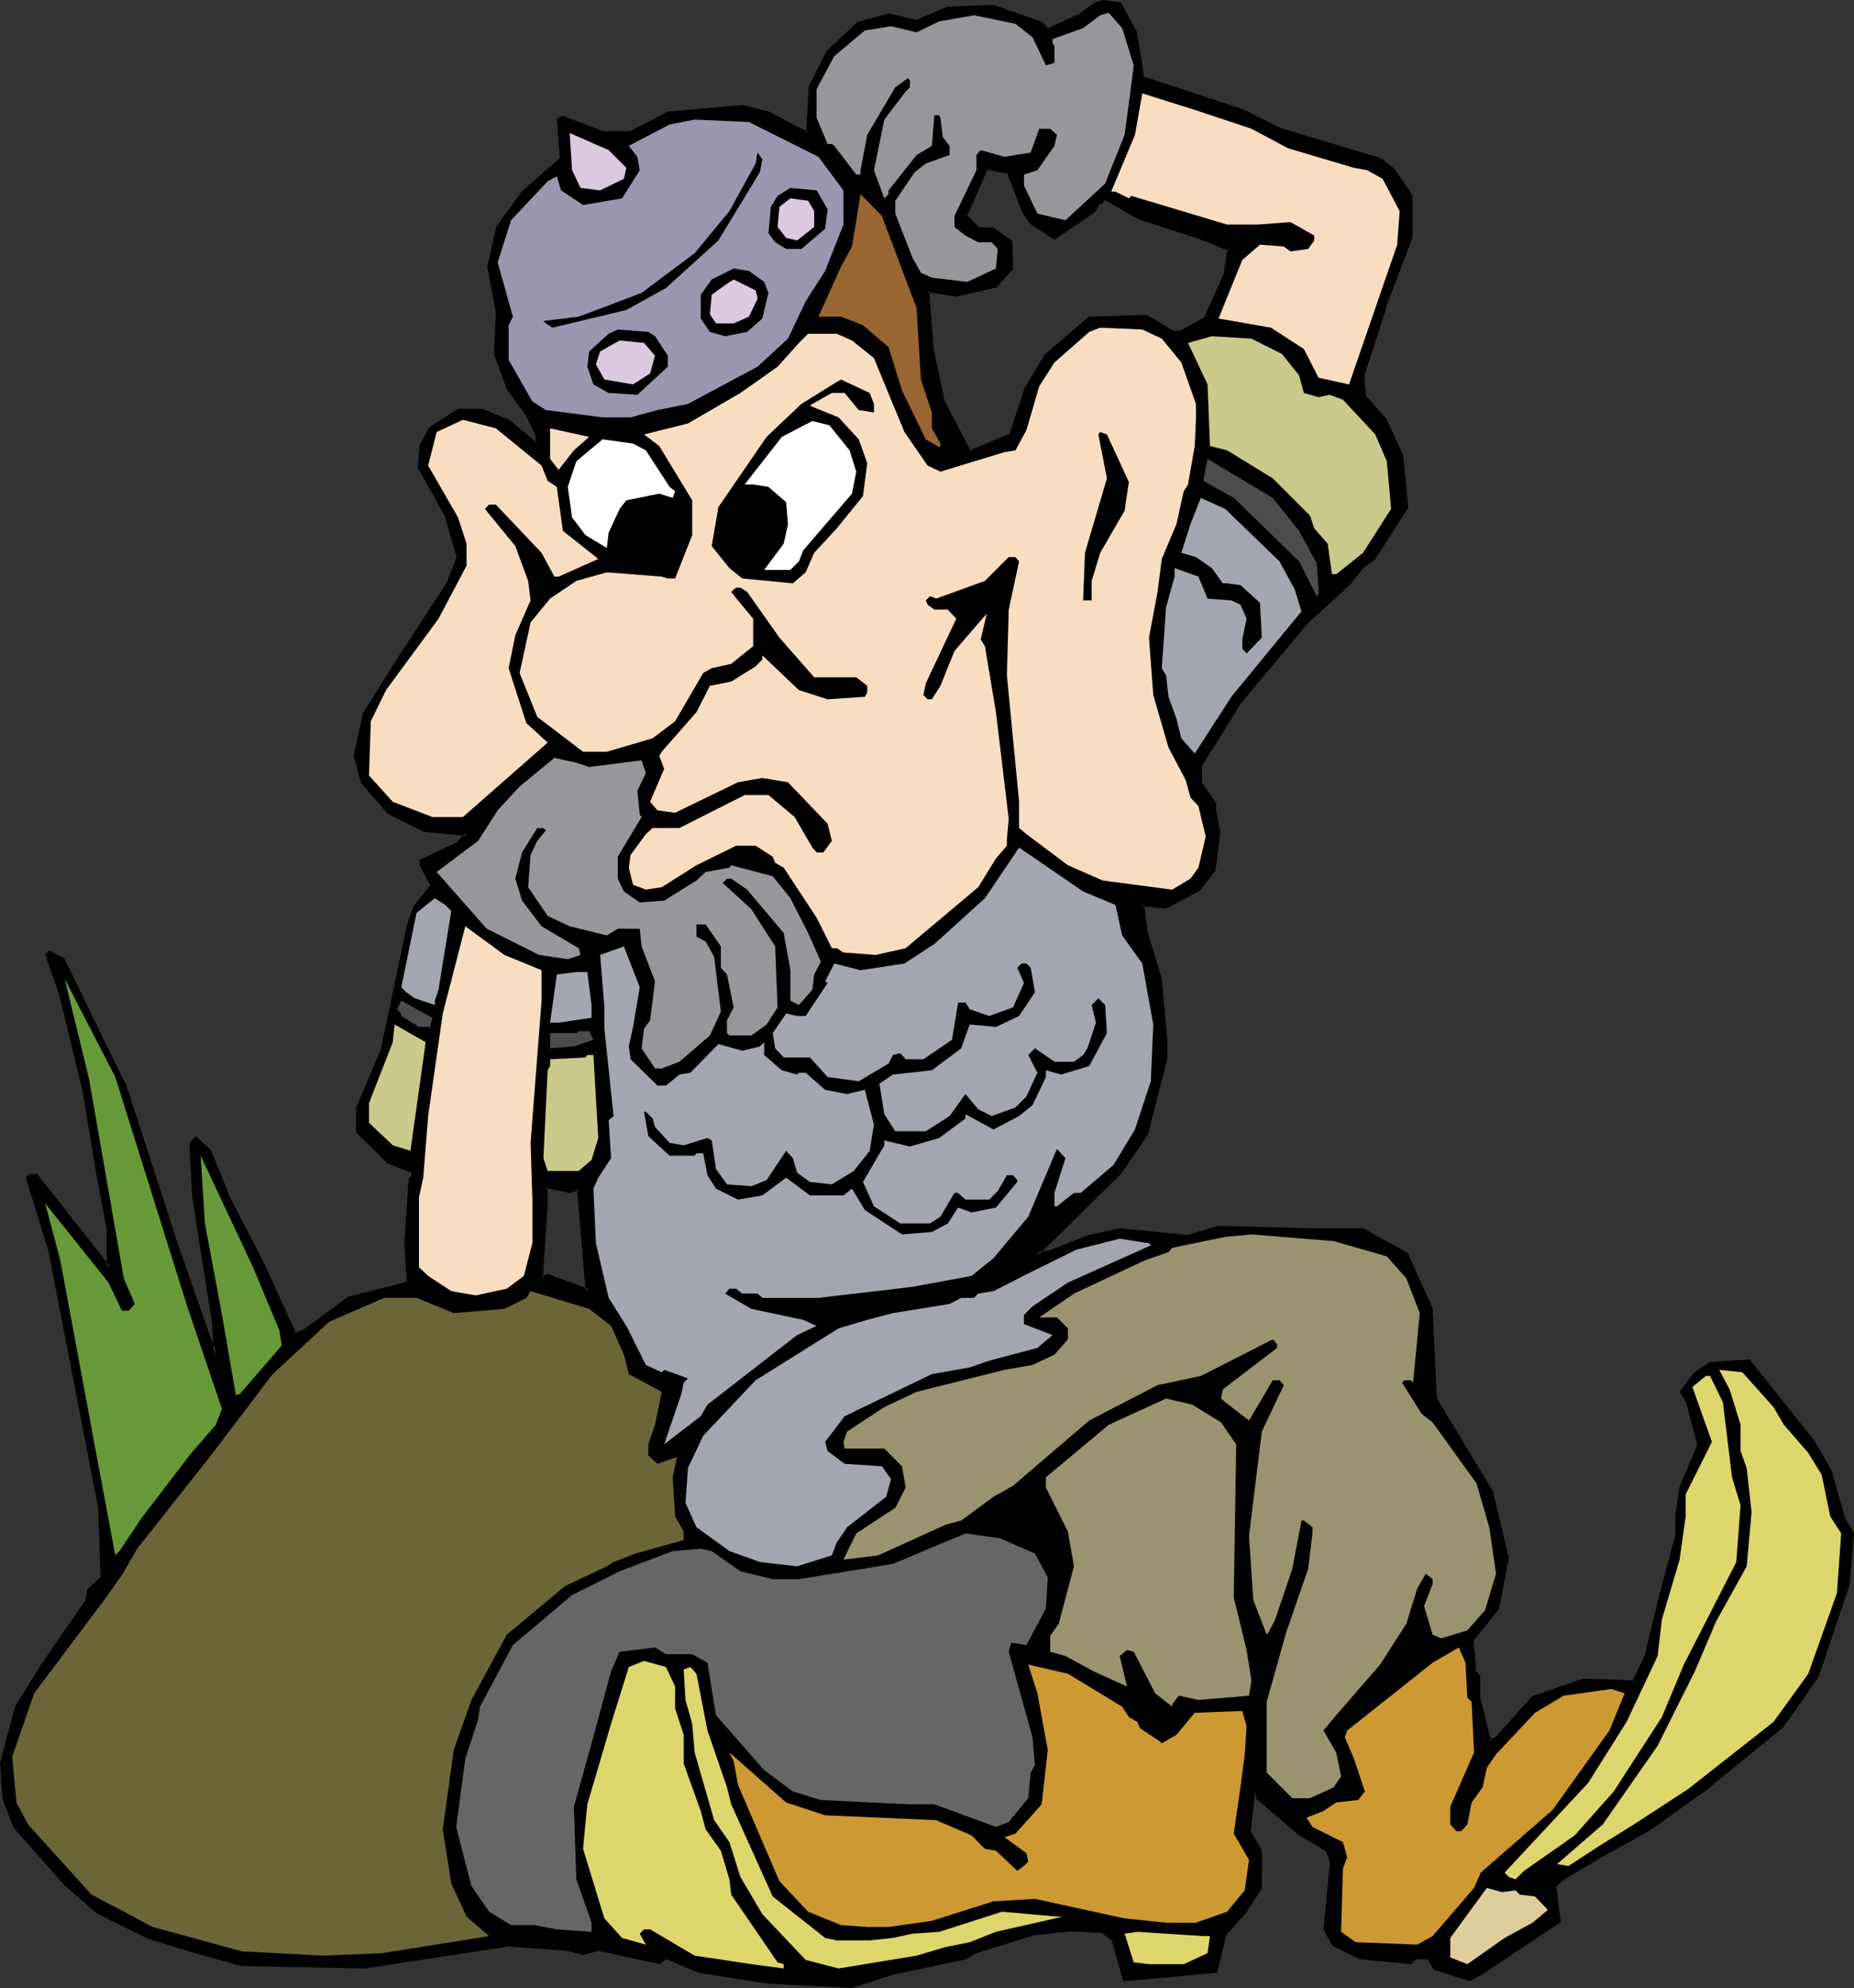 <?xml version="1.0" encoding="UTF-8" standalone="no"?>
<svg
   version="1.0"
   width="129.98mm"
   height="139.285mm"
   id="svg54"
   sodipodi:docname="Man with Big Ears.wmf"
   xmlns:inkscape="http://www.inkscape.org/namespaces/inkscape"
   xmlns:sodipodi="http://sodipodi.sourceforge.net/DTD/sodipodi-0.dtd"
   xmlns="http://www.w3.org/2000/svg"
   xmlns:svg="http://www.w3.org/2000/svg">
  <rect width="100%" height="100%" fill="#333333" stroke="none"/>
  <sodipodi:namedview
     id="namedview54"
     pagecolor="#ffffff"
     bordercolor="#000000"
     borderopacity="0.25"
     inkscape:showpageshadow="2"
     inkscape:pageopacity="0.0"
     inkscape:pagecheckerboard="0"
     inkscape:deskcolor="#d1d1d1"
     inkscape:document-units="mm" />
  <defs
     id="defs1">
    <pattern
       id="WMFhbasepattern"
       patternUnits="userSpaceOnUse"
       width="6"
       height="6"
       x="0"
       y="0" />
  </defs>
  <path
     style="fill:#000000;fill-opacity:1;fill-rule:evenodd;stroke:none"
     d="m 153.358,314.76 -2.424,0.646 -6.302,-1.293 v 5.332 l -1.131,16.158 v 2.908 l 1.616,-0.646 10.989,4.04 -0.485,-0.646 z M 300.737,8.564 l 1.293,7.594 0.646,4.524 26.502,8.725 10.504,5.171 26.018,7.594 3.555,2.908 4.525,6.786 v 11.149 l -6.787,17.936 v 0.646 l -5.818,17.774 0.485,5.817 5.333,5.979 4.525,9.695 1.131,13.411 -8.726,13.734 -2.747,1.777 -3.717,4.686 -11.312,10.341 -17.453,21.006 -10.504,16.643 v 5.171 l 3.555,5.171 v 1.777 l 1.131,5.817 -1.131,9.856 -4.202,5.332 -8.565,4.524 -4.525,-0.485 h -1.778 l 1.131,7.433 3.555,12.119 1.616,16.158 v 5.171 l -5.171,19.713 -7.11,10.341 -20.685,20.359 -1.131,1.131 3.394,-0.485 10.342,-4.04 8.08,-1.777 18.099,1.777 8.08,-2.585 24.886,0.808 h 13.413 l 11.474,6.302 6.464,14.542 1.131,23.752 15.029,24.884 4.04,17.289 -2.424,13.411 -6.949,8.564 0.646,6.302 v 1.777 l 1.131,1.293 v 5.655 l 2.909,11.634 2.262,-1.131 9.211,-10.503 13.574,-4.524 13.251,0.485 3.394,-6.948 3.555,-14.865 4.525,-16.966 v -5.171 l 1.131,-7.594 4.686,-11.472 -2.909,-11.149 -1.778,-2.747 3.555,-4.686 4.04,-2.908 10.342,-0.646 16.806,21.49 4.686,7.594 3.555,12.603 2.262,4.04 -1.131,13.411 -3.555,10.503 -4.525,13.896 -9.373,13.25 -19.069,15.512 -16.16,11.795 -14.544,8.079 -8.565,5.171 -1.939,1.777 1.293,9.21 -20.846,13.734 -2.909,1.777 -9.211,-2.908 -1.778,-2.908 h -3.394 l -1.293,1.293 -13.251,-1.293 -7.11,-3.393 -2.262,-4.04 1.778,-17.936 -1.131,-2.908 -7.595,-4.524 -10.989,-9.372 v -1.131 l -0.485,-0.646 h -0.646 l -1.131,10.503 2.909,5.171 v 9.856 l -4.04,6.302 -5.171,5.817 -2.424,9.856 -24.24,2.262 -2.909,-10.341 -2.909,-2.262 -8.726,-0.646 -9.858,1.131 -14.867,4.686 -2.909,1.616 -19.23,4.04 -10.827,3.555 -22.139,-1.131 -18.422,-2.908 -8.726,-3.555 -1.778,1.293 -16.16,-3.555 -4.04,1.131 -4.04,-1.131 -15.675,-1.131 -38.299,5.817 L 64.155,520.13 49.611,516.09 38.622,512.697 26.018,506.234 17.13,498.801 3.878,483.774 1.131,476.18 0.323,466.97 4.363,451.943 l 6.949,-11.149 7.757,-10.826 3.878,-5.979 0.646,-2.747 3.555,-3.555 -0.646,-18.42 -13.251,-68.349 -5.818,-19.067 0.646,-0.646 H 9.696 l 19.069,24.399 v -9.856 l -3.394,-18.582 -2.909,-17.936 -6.464,-26.015 -3.394,-10.341 0.646,-0.646 3.394,1.777 16.16,32.963 13.898,42.819 8.888,24.884 1.616,4.04 -0.646,-9.21 -4.04,-24.56 -1.131,-8.402 -0.646,-12.28 v -1.616 l 1.131,-1.293 3.717,3.393 5.171,12.927 8.726,16.804 8.565,19.067 2.909,-1.293 11.474,-8.564 12.12,-2.908 3.717,-1.131 -0.646,-10.503 1.131,-16.643 0.485,-0.646 v -1.777 l -6.302,-2.262 -8.08,-8.241 v -6.302 l 6.302,-15.027 7.11,-32.963 1.616,-5.171 4.686,-5.817 -2.909,-5.171 v -1.293 l 9.696,-4.524 2.262,-2.424 -11.474,-0.969 -9.211,-4.686 -6.949,-8.079 -1.778,-6.948 2.262,-10.988 8.726,-14.058 13.898,-21.329 2.262,-6.302 -2.909,-10.503 -7.434,-13.25 0.646,-5.655 2.424,-4.686 7.272,-4.847 h 6.464 l 6.949,2.908 6.302,5.332 0.646,0.646 h 0.646 v -2.424 l -2.424,-5.171 -5.171,-6.948 -3.394,-9.21 0.485,-10.988 -2.262,-12.119 2.262,-10.503 6.949,-9.372 9.858,-8.564 -0.646,-10.503 1.131,-0.485 10.504,4.04 h 7.434 l 9.858,-5.171 19.715,-1.777 6.949,1.777 9.858,5.171 h 0.646 l 0.485,-12.119 4.686,-9.21 8.242,-7.594 7.918,-2.262 7.434,1.616 8.242,-3.393 12.12,-0.646 12.766,4.686 1.616,1.777 8.726,-4.04 4.04,-2.908 1.778,-0.646 4.525,0.646 z m -29.411,47.343 -4.04,-10.341 -5.818,-1.131 -5.656,12.765 3.394,3.393 h 4.04 l 4.686,3.555 v 6.948 l -4.04,4.686 -10.504,2.262 -7.595,-1.131 v 1.131 l 1.131,14.381 2.909,13.896 7.11,13.411 10.989,-4.686 4.04,-12.119 5.171,-8.725 11.474,-9.856 15.19,-0.485 6.787,4.04 h 2.424 l 6.464,-3.555 5.171,-11.472 1.131,-6.948 -7.595,-2.908 -16.16,-5.171 -9.211,-5.332 -1.293,1.131 h -0.485 l -1.293,2.262 -10.342,7.11 -6.302,-4.201 z"
     id="path1" />
  <path
     style="fill:#000000;fill-opacity:1;fill-rule:evenodd;stroke:none"
     d="m 153.681,314.276 -2.909,0.646 h 0.323 l -6.949,-1.454 v 5.979 -0.162 l -1.131,16.158 v 3.716 l 2.262,-0.808 h -0.323 l 12.282,4.363 -1.131,-1.777 v 0.323 l -2.424,-26.984 -0.808,0.485 2.262,26.661 0.646,0.808 0.485,-0.808 -11.15,-4.04 -1.778,0.646 0.646,0.485 v -2.908 0 l 1.131,-16.158 v 0 -5.332 l -0.485,0.485 6.302,1.293 2.424,-0.646 -0.485,-0.485 z"
     id="path2" />
  <path
     style="fill:#000000;fill-opacity:1;fill-rule:evenodd;stroke:none"
     d="M 300.414,8.725 V 8.564 l 1.131,7.594 0.646,4.847 26.826,8.887 v -0.162 l 10.504,5.332 26.018,7.594 -0.162,-0.162 3.555,2.908 h -0.162 l 4.525,6.786 v -0.323 11.149 -0.162 l -6.787,18.097 v 0.646 -0.162 l -5.818,17.936 0.485,5.979 5.494,5.979 h -0.162 l 4.525,9.695 v -0.162 l 1.131,13.411 v -0.323 l -8.565,13.896 0.162,-0.162 -2.909,1.777 -3.717,4.847 v -0.162 l -11.312,10.341 v 0.162 l -17.453,20.844 v 0 l -10.666,16.966 v 5.332 l 3.555,5.332 v -0.323 1.939 l 1.131,5.817 v -0.162 l -1.131,9.856 0.162,-0.162 -4.202,5.171 0.162,-0.162 -8.726,4.686 0.323,-0.162 -4.525,-0.485 h -2.262 l 1.131,7.917 v 0.162 l 3.555,12.119 v -0.162 l 1.616,16.158 v 0 5.171 -0.162 l -5.171,19.874 v -0.162 l -6.949,10.341 v -0.162 l -20.685,20.359 -2.101,2.101 4.848,-0.646 10.342,-4.201 v 0 l 8.08,-1.616 h -0.162 l 18.099,1.616 8.242,-2.424 h -0.162 l 24.886,0.808 h 13.413 l -0.323,-0.162 11.635,6.302 -0.323,-0.162 6.626,14.542 -0.162,-0.162 1.131,23.752 15.029,25.045 v -0.162 l 4.04,17.451 v -0.162 l -2.424,13.411 0.162,-0.323 -7.11,8.725 0.646,6.625 v -0.162 1.939 l 1.293,1.454 -0.162,-0.323 v 5.655 l 3.07,12.28 2.909,-1.293 9.211,-10.664 -0.162,0.162 13.413,-4.524 v 0 l 13.413,0.485 3.717,-7.271 3.555,-15.027 4.525,-16.804 v -5.332 0 l 1.131,-7.594 v 0.162 l 4.686,-11.634 -3.07,-11.311 -1.616,-2.908 v 0.485 l 3.394,-4.524 v 0 l 4.04,-2.747 h -0.323 l 10.342,-0.646 -0.323,-0.162 16.806,21.329 4.686,7.756 -0.162,-0.162 3.555,12.603 2.424,4.04 -0.162,-0.162 -1.131,13.411 v 0 l -3.555,10.341 -4.525,13.896 v -0.162 l -9.211,13.25 h 0.162 l -19.069,15.512 v 0 l -16.322,11.634 h 0.162 l -14.544,8.079 h -0.162 l -8.565,5.171 -1.939,2.101 1.131,9.533 0.162,-0.485 -20.846,13.734 -2.909,1.777 0.485,-0.162 -9.211,-2.908 0.162,0.323 -1.778,-3.232 -3.878,0.162 -1.454,1.293 0.323,-0.162 -13.251,-1.293 0.162,0.162 -6.949,-3.393 0.162,0.162 -2.262,-4.04 v 0.162 l 1.778,-17.936 -1.293,-3.232 -7.595,-4.686 v 0.162 l -10.989,-9.372 0.162,0.323 v -1.293 l -0.808,-0.808 -1.131,-0.162 -1.293,10.988 3.07,5.332 -0.162,-0.162 v 9.856 l 0.162,-0.162 -4.04,6.302 v -0.162 l -5.333,5.979 -2.424,9.856 0.485,-0.323 -24.402,2.262 0.485,0.323 -2.747,-10.503 -3.07,-2.424 -9.05,-0.646 -10.019,1.131 -15.029,4.686 -2.909,1.777 0.162,-0.162 -19.069,4.201 v 0 l -10.989,3.393 h 0.162 l -22.139,-1.131 v 0 l -18.422,-2.908 0.162,0.162 -9.05,-3.716 -1.778,1.454 0.323,-0.162 -16.322,-3.555 -4.04,1.131 h 0.162 l -4.202,-1.131 -15.675,-1.131 -38.299,5.817 v 0 l -32.32,-0.646 v 0 l -14.382,-4.04 -10.989,-3.393 h 0.162 l -12.766,-6.302 h 0.162 l -8.888,-7.433 -13.251,-15.027 0.162,0.162 -2.747,-7.433 v 0 l -0.808,-9.372 v 0.162 L 4.848,452.104 v 0.162 l 6.949,-11.149 7.595,-10.988 4.04,-5.817 0.485,-3.07 v 0.323 l 3.555,-3.716 -0.485,-18.582 v -0.162 L 13.574,330.918 v -0.162 L 7.757,311.69 7.595,312.175 8.242,311.529 8.08,311.69 H 9.696 l -0.323,-0.162 19.877,25.368 v -11.311 l -3.394,-18.42 -2.909,-17.936 v -0.162 l -6.464,-26.015 -3.555,-10.341 v 0.485 l 0.646,-0.646 h -0.646 l 3.394,1.777 -0.162,-0.162 16.322,32.963 h -0.162 l 13.898,42.819 8.888,24.884 v 0 l 2.747,6.463 -0.808,-11.795 v -0.162 l -4.04,-24.399 -1.131,-8.564 v 0.162 l -0.646,-12.28 v -1.616 l -0.162,0.323 1.131,-1.293 h -0.646 l 3.717,3.393 h -0.162 l 5.171,12.765 8.726,16.804 8.888,19.39 2.747,-2.101 v 0 l -2.747,1.131 0.646,0.162 -8.726,-19.067 -8.726,-16.804 -5.171,-12.765 -4.04,-3.716 -1.454,1.454 -0.162,1.939 0.646,12.28 v 0 l 1.293,8.564 3.878,24.399 v 0 l 0.646,9.21 0.97,-0.162 -1.778,-4.04 v 0 l -8.726,-24.884 -13.898,-42.819 h -0.162 l -16.16,-33.124 -3.878,-1.939 -1.131,0.969 3.717,10.664 6.302,26.015 v -0.162 l 2.909,18.097 3.394,18.42 v 0 9.856 L 29.088,335.281 9.858,310.882 H 7.918 l -1.131,0.808 5.979,19.39 v -0.162 l 13.251,68.349 v 0 l 0.646,18.42 0.162,-0.323 -3.717,3.555 -0.485,3.07 v -0.162 l -4.04,5.817 -7.595,10.988 -6.949,11.149 L 0,466.808 l 0.646,9.533 2.909,7.594 13.413,15.189 8.726,7.594 12.766,6.302 0.162,0.162 10.827,3.393 14.544,4.04 32.482,0.646 h 0.162 l 38.138,-5.817 h -0.162 l 15.837,1.131 h -0.162 l 4.202,1.131 4.202,-1.131 h -0.162 l 16.322,3.555 1.778,-1.454 h -0.323 l 8.726,3.716 18.584,2.908 v 0 l 22.139,1.131 10.989,-3.555 v 0 l 19.23,-4.04 2.909,-1.777 -0.162,0.162 15.029,-4.686 h -0.162 l 10.019,-1.131 h -0.162 l 8.726,0.485 h -0.162 l 2.909,2.262 -0.323,-0.162 3.07,10.664 24.886,-2.262 2.424,-10.18 v 0.162 l 5.171,-5.817 v 0 l 4.202,-6.463 v -10.18 l -3.07,-5.171 0.162,0.162 1.131,-10.341 -0.485,0.323 h 0.646 l -0.323,-0.162 0.485,0.646 -0.162,-0.323 0.162,1.293 11.15,9.533 v 0 l 7.595,4.524 -0.323,-0.162 1.131,2.908 v -0.162 l -1.778,17.936 2.424,4.363 7.272,3.555 13.574,1.293 1.454,-1.454 -0.323,0.162 h 3.394 l -0.323,-0.162 1.778,2.908 9.534,3.07 3.232,-1.777 20.846,-13.896 -1.131,-9.533 -0.162,0.323 1.939,-1.777 h -0.162 l 8.726,-5.171 h -0.162 l 14.544,-8.079 v 0 l 16.322,-11.634 v -0.162 l 19.069,-15.512 9.373,-13.411 4.686,-13.896 3.555,-10.503 1.131,-13.573 -2.424,-4.201 v 0 l -3.555,-12.603 -4.525,-7.756 -17.13,-21.49 -10.504,0.646 -4.363,2.908 -3.717,5.009 1.939,3.07 -0.162,-0.162 2.909,11.149 0.162,-0.323 -4.848,11.472 -1.131,7.594 v 0.162 5.171 -0.162 l -4.525,16.966 -3.555,14.865 v 0 l -3.394,6.948 0.485,-0.323 -13.413,-0.485 -13.574,4.686 -9.373,10.503 h 0.162 l -2.262,1.131 0.646,0.323 -2.909,-11.795 v 0.162 -5.817 l -1.293,-1.454 0.162,0.323 v -1.777 0 l -0.646,-6.463 -0.162,0.323 6.949,-8.564 2.586,-13.573 -4.202,-17.612 -15.029,-24.884 0.162,0.323 -1.131,-23.914 -6.626,-14.704 -11.797,-6.463 h -13.413 l -25.048,-0.646 -8.08,2.424 h 0.162 l -18.099,-1.777 -8.08,1.777 h -0.162 l -10.342,4.04 h 0.162 l -3.555,0.485 0.485,0.808 1.131,-1.131 20.685,-20.359 7.11,-10.341 5.171,-20.036 v -5.171 0 l -1.454,-16.158 -3.717,-12.28 v 0 l -0.97,-7.433 -0.485,0.646 h 1.778 -0.162 l 4.686,0.485 8.888,-4.686 4.202,-5.332 1.293,-10.18 -1.131,-5.817 v 0 -1.939 l -3.717,-5.332 v 0.323 -5.171 0.323 L 329.017,185.98 v 0 l 17.453,-20.844 v 0 l 11.312,-10.341 3.717,-4.686 -0.162,0.162 2.909,-1.939 8.888,-13.896 -1.293,-13.734 -4.525,-9.856 -5.333,-5.979 v 0.323 l -0.485,-5.817 v 0.162 l 5.818,-17.936 v -0.646 0.162 l 6.949,-18.097 V 51.706 l -4.686,-6.948 -3.717,-2.908 -26.018,-7.756 0.162,0.162 -10.666,-5.332 v 0 l -26.502,-8.725 0.323,0.485 -0.646,-4.686 -1.293,-7.594 z"
     id="path3" />
  <path
     style="fill:#000000;fill-opacity:1;fill-rule:evenodd;stroke:none"
     d="m 77.891,354.024 3.232,-1.293 11.635,-8.725 -0.162,0.162 12.12,-2.908 3.878,-1.293 -0.646,-10.826 1.131,-16.643 v 0.323 l 0.646,-0.808 v -2.262 l -6.626,-2.424 0.162,0.162 -8.08,-8.241 0.162,0.323 v -6.302 l -0.162,0.162 6.464,-15.027 6.949,-33.124 v 0 l 1.778,-5.009 -0.162,0.162 4.848,-5.979 -3.07,-5.655 v 0.323 -1.293 l -0.162,0.485 9.858,-4.524 2.909,-3.232 -12.282,-1.131 h 0.162 l -9.373,-4.524 h 0.162 l -6.949,-8.079 0.162,0.162 -1.778,-6.948 v 0.323 l 2.262,-11.149 v 0.162 l 8.726,-13.896 13.898,-21.49 2.262,-6.463 -2.909,-10.664 -7.434,-13.25 v 0.162 l 0.485,-5.655 v 0.162 l 2.424,-4.686 -0.162,0.162 7.434,-4.686 h -0.323 6.464 -0.323 l 7.11,2.908 -0.162,-0.162 6.302,5.332 v 0 l 0.808,0.646 h 1.131 l 0.162,-2.747 -2.586,-5.332 -5.171,-6.948 h 0.162 l -3.394,-9.21 v 0.162 l 0.485,-10.988 -2.424,-12.28 V 70.611 l 2.424,-10.341 h -0.162 l 6.949,-9.21 v 0 l 10.019,-8.564 -0.646,-10.826 -0.323,0.323 1.131,-0.485 -0.323,0.162 10.666,4.04 h 7.595 l 10.019,-5.171 h -0.162 l 19.554,-1.939 h -0.162 l 6.949,1.939 v 0 l 9.858,5.171 1.293,-0.162 0.485,-12.442 v 0.162 l 4.686,-9.21 -0.162,0.162 8.08,-7.594 h -0.162 l 8.08,-2.101 h -0.162 l 7.595,1.616 8.242,-3.555 h -0.162 L 263.246,2.101 h -0.162 l 12.766,4.524 h -0.162 l 1.778,1.939 9.211,-4.201 4.04,-2.908 h -0.162 l 1.778,-0.646 h -0.162 l 4.525,0.646 -0.323,-0.162 4.04,7.433 0.808,-0.323 -4.202,-7.756 L 292.172,0 l -1.939,0.646 -4.202,2.908 h 0.162 l -8.726,4.04 0.485,0.162 -1.778,-1.939 -12.928,-4.524 -12.282,0.485 -8.242,3.555 h 0.323 l -7.595,-1.777 -8.242,2.262 -8.242,7.756 -4.686,9.372 -0.646,12.28 0.485,-0.485 h -0.646 0.162 l -9.858,-5.171 -7.11,-1.777 -19.715,1.777 -10.019,5.171 h 0.162 -7.434 0.162 l -10.666,-4.04 -1.616,0.646 0.808,10.826 V 41.85 l -9.858,8.564 -6.949,9.533 -2.424,10.664 2.262,12.119 v 0 l -0.485,10.988 3.394,9.372 5.171,7.11 v 0 l 2.424,5.171 v -0.323 2.424 l 0.485,-0.485 h -0.646 l 0.323,0.162 -0.646,-0.646 v 0 l -6.464,-5.332 -7.11,-2.908 h -6.464 l -7.595,4.847 -2.586,4.847 -0.485,5.817 7.434,13.411 h -0.162 l 3.07,10.503 v -0.323 l -2.424,6.302 h 0.162 l -13.898,21.329 -8.726,13.896 -2.424,11.311 1.939,7.11 7.11,8.241 9.373,4.686 11.474,1.131 -0.323,-0.808 -2.262,2.424 h 0.162 l -10.019,4.686 v 1.454 l 2.909,5.494 0.162,-0.485 -4.686,5.817 -1.778,5.171 v 0 l -6.949,33.124 v -0.162 l -6.464,15.189 v 6.625 l 8.403,8.241 6.302,2.424 -0.162,-0.485 v 1.777 -0.323 l -0.646,0.646 -1.131,16.966 0.646,10.503 0.323,-0.485 -3.555,1.131 -12.282,3.07 -11.635,8.564 z"
     id="path4" />
  <path
     style="fill:#000000;fill-opacity:1;fill-rule:evenodd;stroke:none"
     d="m 271.649,55.746 v 0.162 l -4.04,-10.664 -6.464,-1.293 -5.818,13.411 3.717,3.716 h 4.202 -0.323 l 4.686,3.393 -0.162,-0.323 v 6.948 l 0.162,-0.323 -4.04,4.686 0.162,-0.162 -10.504,2.262 h 0.162 l -7.918,-1.131 v 1.616 l 0.97,14.381 3.07,14.058 7.11,13.734 11.635,-4.847 4.04,-12.28 v 0.162 l 5.171,-8.725 v 0 l 11.474,-9.856 -0.323,0.162 15.19,-0.485 -0.323,-0.162 7.11,4.201 h 2.424 l 6.626,-3.716 5.333,-11.634 1.293,-7.433 -7.918,-3.07 h -0.162 l -15.998,-5.171 v 0 l -9.534,-5.332 -1.454,1.293 0.323,-0.162 h -0.646 l -1.454,2.585 0.162,-0.162 -10.504,6.948 h 0.485 l -6.302,-4.04 0.162,0.162 -1.778,-2.908 -0.808,0.485 1.939,2.908 6.626,4.363 10.666,-7.271 1.454,-2.424 -0.485,0.323 h 0.808 l 1.131,-1.293 h -0.485 l 9.373,5.332 16.16,5.171 h -0.162 l 7.757,3.07 -0.323,-0.646 -1.131,6.948 v 0 l -5.171,11.472 0.162,-0.162 -6.464,3.555 h 0.323 -2.424 0.323 l -7.11,-4.201 -15.352,0.485 -11.635,10.018 -5.333,8.887 -4.04,12.28 0.323,-0.323 -11.15,4.686 0.646,0.162 -6.949,-13.411 v 0.162 l -2.909,-13.896 -1.131,-14.381 v 0 -1.131 l -0.485,0.485 7.595,1.131 10.666,-2.424 4.363,-4.847 -0.162,-7.433 -5.01,-3.555 h -4.04 0.323 l -3.394,-3.393 v 0.646 l 5.656,-12.926 -0.323,0.323 5.818,1.131 -0.485,-0.323 4.04,10.503 z"
     id="path5" />
  <path
     style="fill:#99969b;fill-opacity:1;fill-rule:evenodd;stroke:none"
     d="m 300.414,17.289 -0.646,5.171 -1.778,13.25 -5.171,12.926 -10.504,9.695 -7.434,-1.777 -3.555,-7.433 v -2.908 l 3.555,-1.131 4.525,-6.463 0.646,-2.908 -1.778,-1.616 h -2.909 l -2.262,6.302 -6.949,1.131 -6.302,-1.777 -1.131,1.293 v 4.04 l -5.818,12.119 v 2.908 l 2.909,2.262 3.394,1.777 h 3.555 l 1.616,1.777 -0.485,5.171 -7.595,3.555 -9.373,-1.131 -2.909,-1.293 -2.262,-4.04 -4.525,-11.634 v -3.393 l 5.171,-7.594 2.909,-2.262 6.302,-2.262 v -2.424 l -1.778,-2.262 -0.646,-5.171 -0.323,-0.646 h -1.293 l -0.646,8.079 -4.04,2.424 -7.434,9.372 v 0.969 l -1.131,1.131 -2.747,-7.433 2.747,-13.411 5.656,-7.433 1.131,-1.131 v -1.777 l -0.485,-0.646 -3.394,2.424 -7.434,12.603 -1.778,9.372 v 1.131 h -1.131 l -5.818,-7.594 -0.646,-0.485 h -1.131 l -2.909,-6.948 V 23.591 l 4.686,-8.725 8.08,-6.786 6.949,-1.131 6.787,1.616 5.979,-2.908 9.211,-1.616 10.989,2.262 4.525,3.555 3.555,7.433 2.262,-0.646 v -4.524 l -0.485,-0.646 v -1.131 l 8.08,-2.908 4.525,-3.393 2.262,-0.646 3.555,4.04 z"
     id="path6" />
  <path
     style="fill:#f9ddc1;fill-opacity:1;fill-rule:evenodd;stroke:none"
     d="m 331.603,34.094 9.696,5.171 17.453,5.171 3.555,0.646 4.04,2.262 4.525,8.564 -0.646,8.887 -12.766,37.002 -8.08,-1.777 -3.878,-7.594 -8.726,-5.655 -13.898,-2.424 6.302,-15.512 4.686,-4.04 6.302,0.485 1.778,1.293 4.686,-0.646 1.616,-2.262 v -1.293 l -6.302,-3.555 -8.726,0.646 h -8.08 l -25.371,-7.594 -0.646,0.646 -3.555,-1.777 h -1.131 l 6.302,-15.027 1.939,-10.988 14.867,4.686 z"
     id="path7" />
  <path
     style="fill:#9996af;fill-opacity:1;fill-rule:evenodd;stroke:none"
     d="m 216.867,41.526 6.626,8.887 v 9.049 l -4.848,12.28 -5.171,8.079 -4.686,9.856 -8.08,7.433 -18.422,9.856 -8.08,1.616 -7.11,1.939 h -7.434 l -15.029,-1.939 -3.555,-2.262 -6.302,-10.988 v -9.21 l 1.131,-2.262 -4.04,-14.381 3.555,-11.149 9.696,-10.341 2.424,-1.293 1.131,3.716 5.818,3.878 10.342,-1.777 4.686,-7.433 -0.646,-3.555 -2.262,-2.908 10.827,-5.655 6.626,-1.293 14.382,0.646 z"
     id="path8" />
  <path
     style="fill:#dbc9e0;fill-opacity:1;fill-rule:evenodd;stroke:none"
     d="m 165.963,44.435 -0.646,2.908 -6.302,3.07 -5.171,-0.646 -2.262,-4.686 -0.646,-9.856 10.342,4.524 z"
     id="path9" />
  <path
     style="fill:#000000;fill-opacity:1;fill-rule:evenodd;stroke:none"
     d="m 201.353,45.566 -10.989,18.097 -13.898,12.603 -10.504,5.817 -19.554,4.686 -1.778,-1.131 -0.646,-0.646 9.373,-1.131 16.645,-6.302 14.059,-10.503 9.211,-11.149 6.949,-12.603 0.485,-2.908 1.293,1.777 z"
     id="path10" />
  <path
     style="fill:#000000;fill-opacity:1;fill-rule:evenodd;stroke:none"
     d="m 219.291,55.422 -0.646,5.171 -6.302,5.332 h -4.04 l -2.909,-1.777 -1.778,-2.424 0.646,-6.948 1.778,-2.908 3.394,-2.101 6.949,0.646 z"
     id="path11" />
  <path
     style="fill:#996532;fill-opacity:1;fill-rule:evenodd;stroke:none"
     d="m 242.885,81.599 1.131,18.905 2.909,8.725 v 4.201 l 2.262,4.04 v 0.646 l -0.323,0.323 -3.555,-2.101 -6.302,-12.927 -3.555,-11.472 -6.787,-5.817 -5.818,-2.262 h -5.979 l 5.979,-13.25 2.909,-5.332 2.262,-13.896 5.656,5.817 z"
     id="path12" />
  <path
     style="fill:#dbc9e0;fill-opacity:1;fill-rule:evenodd;stroke:none"
     d="m 215.736,55.907 v 4.201 l -4.525,3.555 -2.909,-0.646 -2.262,-2.908 0.485,-5.332 2.909,-2.262 4.686,0.646 z"
     id="path13" />
  <path
     style="fill:#000000;fill-opacity:1;fill-rule:evenodd;stroke:none"
     d="m 202.485,74.651 1.131,2.908 -1.616,6.786 -4.04,3.555 -5.818,1.131 -4.04,-1.131 -2.424,-3.555 v -6.302 l 2.909,-4.04 5.818,-2.908 4.04,0.646 z"
     id="path14" />
  <path
     style="fill:#dbc9e0;fill-opacity:1;fill-rule:evenodd;stroke:none"
     d="m 200.707,78.69 v 0.485 l -2.262,4.686 -4.04,1.777 h -4.686 l -1.616,-2.424 0.485,-5.171 4.04,-2.908 1.778,-1.131 5.818,2.908 z"
     id="path15" />
  <path
     style="fill:#f9ddc1;fill-opacity:1;fill-rule:evenodd;stroke:none"
     d="m 307.848,89.678 5.171,6.302 3.878,10.988 v 4.201 l -0.323,6.948 -1.778,10.18 -1.131,1.777 -1.939,8.725 -3.878,9.21 -1.131,8.725 -2.262,12.119 1.131,15.189 4.04,13.896 4.525,8.564 1.293,4.686 2.101,2.262 1.939,8.079 -1.939,8.241 -2.101,2.908 -4.848,2.908 -18.422,-2.424 -9.211,-4.04 -10.989,-8.241 -1.939,-1.616 v -6.948 l -3.232,-33.447 0.485,-17.451 2.747,-12.765 -0.97,-1.131 h -1.778 l -6.302,6.302 -12.928,4.686 -1.616,-0.646 -1.131,1.131 0.485,1.131 1.778,1.293 h 3.555 l 2.262,2.424 -8.08,17.128 -0.646,3.07 1.131,1.131 h 1.131 l 2.262,-3.555 3.717,-9.21 6.949,-8.079 1.616,-1.777 -1.616,6.786 1.131,1.777 2.909,17.451 3.394,28.277 -0.485,5.332 v 1.777 l -2.909,3.393 -4.686,7.594 -19.23,16.158 -7.918,1.777 -8.565,-0.646 -1.778,-1.131 h -1.293 l -4.04,-8.079 -8.726,-13.25 -2.262,-1.293 -0.646,-1.616 -4.525,-2.908 h -5.171 l -10.504,5.171 -9.211,5.817 -4.202,0.646 -3.394,-1.293 -1.131,-4.524 0.485,-3.393 4.04,-5.494 1.778,-1.616 h 7.11 l 17.291,-8.725 h 6.302 l 6.949,5.817 4.686,8.079 1.131,1.293 h 1.778 l 2.262,-3.07 -1.131,-4.524 -10.504,-10.988 -6.787,-1.131 -6.464,1.131 -16.645,8.079 -4.686,-0.646 -1.939,-2.262 3.717,-8.725 -1.293,-3.393 0.646,-1.131 9.211,-10.503 3.555,-6.948 5.656,-1.131 6.464,-4.04 1.778,-1.777 v -1.131 l 9.696,9.21 7.595,2.424 9.858,-0.646 0.646,-1.131 v -1.777 l -2.909,-2.262 h -11.15 l -9.211,-10.503 -8.565,-12.119 -1.778,-1.131 h -1.131 l -1.293,1.131 1.778,2.262 4.04,4.847 v 7.271 l -5.818,4.686 -5.171,1.131 -2.262,1.293 -7.434,12.765 -5.979,4.524 -12.12,3.555 h -6.302 l -12.12,-9.21 -4.686,-11.634 2.909,-13.411 5.171,-6.302 6.949,-4.686 8.08,-2.262 14.544,1.131 1.616,0.485 h 1.939 l 4.525,-11.472 v -9.21 l -8.726,-14.381 -4.04,-3.07 11.635,-2.908 13.898,-8.079 9.858,-6.948 5.656,-6.302 2.424,-2.424 h 7.595 l 4.04,1.777 5.818,4.686 8.08,19.551 6.141,8.887 3.394,1.616 16.968,-5.171 2.909,-0.485 2.909,-5.332 3.394,-11.634 4.04,-6.302 9.211,-8.079 2.909,-1.131 11.15,0.485 z"
     id="path16" />
  <path
     style="fill:#000000;fill-opacity:1;fill-rule:evenodd;stroke:none"
     d="m 173.558,89.031 3.394,5.171 v 2.908 l -8.08,7.433 -7.595,-0.485 -4.04,-2.262 -1.616,-4.686 0.485,-4.04 5.171,-4.686 2.424,-1.131 8.08,0.646 z"
     id="path17" />
  <path
     style="fill:#c9c98c;fill-opacity:1;fill-rule:evenodd;stroke:none"
     d="m 339.683,93.717 4.525,5.655 1.293,4.686 3.878,1.131 2.909,-0.646 3.555,1.293 8.565,9.21 3.07,7.11 1.131,12.603 -7.434,11.634 -6.464,5.171 -0.646,0.485 h -1.131 l -1.131,-8.079 -3.555,-4.04 -1.131,-3.393 -9.858,-9.856 -12.12,-7.433 -4.525,-1.131 -0.646,-16.32 -5.171,-10.988 6.302,-1.777 10.504,0.646 z"
     id="path18" />
  <path
     style="fill:#dbc9e0;fill-opacity:1;fill-rule:evenodd;stroke:none"
     d="m 173.558,94.202 -1.293,4.686 -4.525,2.908 -7.595,-1.293 -2.262,-4.04 1.131,-3.393 5.171,-2.908 6.464,0.646 z"
     id="path19" />
  <path
     style="fill:#000000;fill-opacity:1;fill-rule:evenodd;stroke:none"
     d="m 231.573,106.967 v 2.262 l -4.04,-0.646 -3.717,-4.524 h -3.394 l -5.171,2.908 -0.646,0.485 7.595,3.07 5.333,5.817 2.262,6.302 -1.131,8.725 -6.949,8.564 -5.979,6.463 -2.262,5.171 -3.394,2.908 -13.413,-1.293 -3.394,-2.747 -4.686,-5.817 1.778,-10.341 12.766,-18.582 9.211,-8.725 9.373,-5.817 1.131,-0.646 7.595,3.555 z"
     id="path20" />
  <path
     style="fill:#f9ddc1;fill-opacity:1;fill-rule:evenodd;stroke:none"
     d="m 143.501,123.286 1.616,4.04 2.424,1.616 1.616,11.634 9.373,7.433 -10.504,4.686 h -1.131 l -3.394,-6.302 -12.12,-12.765 h -1.778 l -1.131,1.131 8.08,9.856 3.394,9.21 0.646,5.171 -4.04,9.21 -1.778,8.725 4.686,14.542 5.656,5.171 -22.462,19.713 h -8.08 l -10.504,-4.04 -6.302,-6.948 0.485,-14.381 4.04,-8.241 13.898,-18.905 7.434,-14.058 v -5.817 l -2.262,-6.948 -7.918,-13.734 2.262,-8.887 6.949,-3.232 8.726,2.262 z"
     id="path21" />
  <path
     style="fill:#ffffff;fill-opacity:1;fill-rule:evenodd;stroke:none"
     d="m 225.109,119.247 1.778,5.655 -1.131,5.817 -12.928,15.027 -1.131,2.908 -2.262,2.262 h -9.211 2.262 l 5.171,-6.948 1.131,-5.171 -0.485,-5.817 -4.686,-4.04 -4.04,-0.646 h -2.262 l 9.858,-12.603 8.08,-4.201 4.525,1.131 z"
     id="path22" />
  <path
     style="fill:#f9ddc1;fill-opacity:1;fill-rule:evenodd;stroke:none"
     d="m 152.065,119.247 -4.04,5.171 -2.262,-2.908 v -8.079 l 10.342,2.262 z"
     id="path23" />
  <path
     style="fill:#000000;fill-opacity:1;fill-rule:evenodd;stroke:none"
     d="m 299.121,127.649 -1.131,7.594 -6.464,11.149 -2.262,7.433 v 5.171 h -2.262 l 0.485,-12.603 5.818,-19.713 -2.262,-11.634 0.485,-0.646 1.778,0.646 z"
     id="path24" />
  <path
     style="fill:#ffffff;fill-opacity:1;fill-rule:evenodd;stroke:none"
     d="m 171.134,119.247 6.302,9.695 1.454,1.131 -0.646,1.777 -3.555,-1.131 -8.726,1.777 -1.778,2.262 -2.909,6.302 -0.485,4.04 -5.656,-3.393 -3.555,-4.686 -1.131,-8.079 2.262,-6.786 6.949,-5.817 8.08,1.131 z"
     id="path25" />
  <path
     style="fill:#4c4c4c;fill-opacity:1;fill-rule:evenodd;stroke:none"
     d="m 344.208,140.576 4.686,8.564 0.485,6.463 v 1.777 l -0.485,0.485 -4.686,-9.21 -17.291,-16.804 -8.08,-4.524 1.131,-5.817 17.291,10.341 z"
     id="path26" />
  <path
     style="fill:#000000;fill-opacity:1;fill-rule:evenodd;stroke:none"
     d="m 205.393,135.89 -1.131,8.079 -3.555,3.555 h -6.302 l -2.262,-4.686 2.262,-6.948 4.686,-4.04 4.525,1.131 z"
     id="path27" />
  <path
     style="fill:#a3a5af;fill-opacity:1;fill-rule:evenodd;stroke:none"
     d="m 339.036,148.655 4.04,7.433 1.778,5.817 -18.584,22.621 -9.696,15.027 -3.555,-4.04 -1.293,-5.171 -2.101,-5.817 -0.646,-5.655 -1.131,-1.939 1.131,-16.158 2.262,-8.079 v -2.262 l 6.302,2.262 2.424,5.817 6.302,0.485 2.424,1.131 1.616,3.716 -1.131,5.494 v 2.424 l 1.131,1.293 4.04,-4.201 -0.485,-9.21 -5.171,-4.686 -3.555,-0.485 h -1.131 l -2.909,-4.04 -4.202,-2.908 -3.878,-1.131 2.424,-7.594 2.747,-6.948 6.464,2.908 z"
     id="path28" />
  <path
     style="fill:#000000;fill-opacity:1;fill-rule:evenodd;stroke:none"
     d="m 179.376,139.445 -1.131,5.655 -1.293,2.908 -7.434,-0.485 h -1.778 l -2.909,-2.908 1.131,-7.594 1.778,-1.131 5.171,-1.616 3.07,0.485 z"
     id="path29" />
  <path
     style="fill:#99969b;fill-opacity:1;fill-rule:evenodd;stroke:none"
     d="m 156.105,203.108 13.898,-1.777 1.131,3.393 -2.262,4.686 0.646,6.302 0.485,0.646 -6.302,10.503 v 5.817 l 1.616,3.393 4.202,2.908 6.464,-0.485 8.565,-5.332 2.424,-2.262 6.302,-1.131 0.485,-0.646 10.989,2.908 4.686,5.817 4.686,9.21 3.394,7.594 -1.778,3.393 -0.485,4.04 -3.555,4.04 -2.262,-1.131 v -8.079 l -1.778,-9.856 -9.696,-11.472 -4.202,-2.908 h -1.131 l -1.131,1.131 7.595,6.948 6.302,9.856 0.646,16.158 -2.909,4.524 -4.04,2.908 h -5.818 l -0.646,-0.646 v -3.393 l 1.778,-3.393 -1.778,-8.725 -1.616,-1.777 v -5.655 l -4.04,-5.817 h -2.424 v 3.232 l 2.424,1.293 2.262,4.04 1.778,14.542 -2.909,6.302 -8.08,6.948 -4.686,1.777 h -1.778 l -3.555,-5.332 0.646,-5.171 1.616,-2.262 1.293,-10.341 -3.555,-9.21 -0.485,-4.686 h -5.818 l -2.909,1.777 -9.858,-2.424 -5.818,-2.747 -5.171,-7.594 0.646,-8.564 1.778,-3.716 2.262,-2.747 -0.646,-0.646 h -1.616 l -4.04,6.463 -1.778,6.948 1.778,5.817 5.171,6.786 9.858,5.817 0.485,1.777 -3.394,1.131 -7.595,-1.131 -13.898,-6.948 -13.251,-15.027 10.989,-8.241 5.171,-8.079 5.818,-6.302 9.211,-7.594 5.818,1.293 z"
     id="path30" />
  <path
     style="fill:#a3a5af;fill-opacity:1;fill-rule:evenodd;stroke:none"
     d="m 295.566,239.625 1.778,8.079 5.333,7.433 2.909,16.158 -0.646,15.027 -4.202,12.765 -5.656,9.372 -8.726,7.433 h -1.778 l -4.525,3.555 h -0.646 v -3.555 l 2.909,-9.21 -2.262,-2.424 -7.595,17.936 -9.211,10.988 -5.818,4.686 -15.675,2.908 -24.886,2.908 h -14.867 l -1.293,-1.131 h -4.04 l -1.616,-1.293 h -1.778 l -1.131,1.293 6.949,4.04 13.736,2.908 3.555,1.616 -5.171,2.424 -23.755,18.42 -1.778,3.07 -9.696,7.433 4.525,-13.25 0.646,-3.07 1.131,-1.131 -6.302,-2.262 -0.646,0.646 -4.202,-1.939 -5.171,-10.341 -4.686,-7.433 -3.394,-14.542 -0.646,-14.381 1.293,-2.908 3.394,-5.171 -0.646,-10.018 1.293,-1.131 -2.424,-23.106 v -5.655 l -1.131,-13.896 6.302,-2.262 4.202,10.826 -1.778,10.503 -1.131,5.171 0.485,3.393 7.11,6.948 h 2.262 l 3.555,-2.908 2.909,-0.485 7.434,-7.594 6.302,1.777 4.686,-1.131 1.131,-1.131 v 3.393 l 4.686,4.04 4.04,1.131 0.485,-0.485 h 1.778 l 5.171,4.524 5.818,1.131 4.686,-1.131 2.424,9.21 -1.131,6.948 -4.202,5.332 -5.818,3.555 -5.818,-0.646 -3.394,-2.424 -1.131,-3.878 -1.778,-1.939 -5.171,7.756 -4.04,1.616 -6.464,-0.485 -2.909,-4.04 -1.131,-7.594 -1.131,-0.646 -6.302,1.939 -3.717,-0.646 -3.878,-4.201 -0.646,-2.262 -1.778,-1.777 h -0.485 l 1.131,6.463 5.656,5.171 h 6.626 l 0.485,-0.646 h 1.778 l 1.131,5.817 2.262,3.555 5.818,2.908 6.464,-1.131 6.302,-4.686 6.302,4.686 h 8.888 l 2.262,-1.777 3.394,5.655 9.858,6.463 7.918,-0.646 4.202,-2.262 2.747,-4.201 3.555,1.293 6.464,-1.293 5.656,-6.786 v -0.485 l -1.131,-1.293 h -1.616 l -2.424,4.201 -2.262,2.262 h -6.302 l -1.939,-1.777 h -0.97 l -3.717,6.302 -2.747,1.777 h -7.918 l -6.949,-4.524 -2.909,-6.463 5.656,-9.695 v -1.293 l 6.787,1.616 7.757,-2.262 6.949,-5.171 v -1.131 l 7.434,4.04 6.787,-3.555 3.555,-2.908 3.555,-7.433 v -1.777 l 4.04,1.131 7.434,-2.262 4.686,-8.725 -0.485,-7.433 -1.778,-1.777 -1.778,1.777 1.131,4.686 -2.262,6.786 -1.131,1.777 -2.424,1.777 h -5.171 l -5.171,-3.555 -1.778,1.777 2.424,4.686 -2.909,6.302 -2.909,2.908 -6.302,2.262 -3.555,-1.777 -3.394,-4.04 -2.909,4.04 -1.293,1.777 -6.302,4.04 h -8.08 l -2.909,-4.524 -1.293,-8.079 3.555,-2.424 10.342,-1.131 7.757,-5.817 2.262,-6.302 6.949,0.646 6.141,-2.908 4.202,-6.302 -1.131,-6.463 -1.131,-1.131 h -1.293 l -1.131,1.131 1.778,4.04 -2.909,6.463 -6.302,2.262 -5.171,-1.777 -1.131,-1.777 h -1.939 l -1.616,9.856 -7.595,5.171 h -4.686 l -1.454,-1.616 -1.939,0.485 -1.131,2.262 -7.918,4.686 -8.242,-1.131 -4.686,-5.171 h -6.949 l -2.262,-2.424 -0.646,-4.04 3.555,-5.171 2.909,0.646 h 2.262 l 5.818,-8.725 -0.646,-0.485 2.424,-4.686 6.949,1.777 11.635,-1.777 7.918,-5.171 13.413,-12.119 9.05,-13.411 16.968,11.634 z"
     id="path31" />
  <path
     style="fill:#a3a5af;fill-opacity:1;fill-rule:evenodd;stroke:none"
     d="m 119.584,241.241 -3.394,20.844 -0.97,2.908 v 1.131 l -5.333,-1.777 -2.262,-1.616 -1.293,-1.293 4.04,-19.713 4.848,-3.878 2.747,1.777 z"
     id="path32" />
  <path
     style="fill:#f9ddc1;fill-opacity:1;fill-rule:evenodd;stroke:none"
     d="m 143.501,256.914 v 8.079 l -2.909,37.648 0.485,15.35 v 11.149 l -2.262,8.725 -4.525,3.393 -8.242,1.777 -6.464,-1.131 -6.141,-4.04 -2.424,-2.262 v -18.582 l 1.131,-5.171 1.293,-16.32 3.878,-27.146 3.555,-13.734 2.424,-9.372 10.342,7.594 z"
     id="path33" />
  <path
     style="fill:#a3a5af;fill-opacity:1;fill-rule:evenodd;stroke:none"
     d="m 156.752,266.124 v 3.393 l -8.726,1.293 h -2.262 l 1.778,-12.765 5.171,-0.646 h 2.909 z"
     id="path34" />
  <path
     style="fill:#689938;fill-opacity:1;fill-rule:evenodd;stroke:none"
     d="m 49.611,345.945 9.211,27.146 -1.616,4.201 -6.464,7.433 -13.251,17.289 -5.818,8.725 -1.131,1.131 -5.171,-27.63 -9.373,-50.413 -4.04,-15.189 16.806,21.006 3.555,7.433 h 1.778 l 1.616,-1.777 -2.909,-6.786 -9.211,-52.837 -6.464,-26.499 13.413,26.015 z"
     id="path35" />
  <path
     style="fill:#4c4c4c;fill-opacity:1;fill-rule:evenodd;stroke:none"
     d="m 114.089,271.295 v 0.646 h -3.07 l -4.686,-2.908 v -0.646 l -1.131,-1.131 1.131,-2.262 8.242,4.524 z"
     id="path36" />
  <path
     style="fill:#c9c98c;fill-opacity:1;fill-rule:evenodd;stroke:none"
     d="m 108.757,304.742 -4.686,-1.454 -6.302,-5.979 v -5.171 l 6.302,-16.158 0.485,-4.686 8.242,4.686 z"
     id="path37" />
  <path
     style="fill:#4c4c4c;fill-opacity:1;fill-rule:evenodd;stroke:none"
     d="m 157.237,275.334 -5.171,1.777 -6.302,0.485 v -4.04 h 6.949 l 0.646,-0.485 h 2.747 z"
     id="path38" />
  <path
     style="fill:#c9c98c;fill-opacity:1;fill-rule:evenodd;stroke:none"
     d="m 158.529,301.349 -1.778,5.817 -3.394,2.908 h -8.242 l -1.131,-3.393 1.131,-23.268 0.646,-1.131 v -1.777 l 9.373,-0.485 0.485,-0.646 h 1.616 z"
     id="path39" />
  <path
     style="fill:#689938;fill-opacity:1;fill-rule:evenodd;stroke:none"
     d="m 74.013,352.247 0.646,4.04 -11.15,12.927 h -0.646 l -0.323,0.485 -3.717,-21.49 -4.525,-24.237 -1.131,-17.936 13.898,29.569 z"
     id="path40" />
  <path
     style="fill:#999370;fill-opacity:1;fill-rule:evenodd;stroke:none"
     d="m 367.478,332.696 5.171,5.817 3.555,9.21 -1.778,18.42 -0.646,-0.646 h -1.616 l -0.646,0.646 5.171,8.241 2.909,2.262 11.635,16.158 3.394,11.634 1.778,12.28 -2.909,9.695 -4.686,5.332 -6.949,2.101 -2.262,-0.969 -2.262,-7.594 2.262,-5.817 v -1.293 l -1.778,-1.454 -2.262,3.878 -2.909,9.372 -6.949,10.826 -11.635,13.411 -3.394,4.04 3.394,5.817 1.293,6.302 -1.939,2.908 -6.302,2.908 h -4.686 l -6.787,-6.786 v -18.743 l 5.171,-18.42 5.818,-16.804 1.131,-9.372 v -1.616 l -2.262,-1.777 h -0.646 l -2.424,12.765 -4.525,13.411 -1.778,3.393 -0.485,0.646 -3.555,-9.21 -1.131,-16.966 3.394,-27.63 5.818,-12.28 -1.131,-1.293 h -1.778 l -6.302,10.664 -6.302,-4.847 -1.131,-0.969 0.485,-2.424 14.382,-10.988 v -0.969 l -1.131,-1.293 -19.069,9.695 -11.474,2.424 -18.099,9.372 -20.2,17.289 -5.171,2.908 -8.565,6.302 -4.202,1.131 -17.776,8.079 -9.211,1.131 3.394,-6.948 10.342,-6.786 2.747,-5.332 -0.97,-5.655 -4.686,-4.686 h -10.504 l -0.323,-1.777 0.97,-2.747 9.858,-6.463 8.565,-4.04 23.27,-5.817 7.434,-1.293 5.818,-2.747 3.555,-4.04 v -2.908 l -2.909,-2.908 h -4.686 l 9.211,-6.302 18.584,-8.725 6.464,-2.262 0.97,-1.131 14.059,-2.908 6.949,-0.646 21.816,1.777 z"
     id="path41" />
  <path
     style="fill:#a3a5af;fill-opacity:1;fill-rule:evenodd;stroke:none"
     d="m 304.454,329.141 0.485,0.646 -21.978,9.856 -9.373,6.302 -2.262,2.262 v 2.424 l 7.595,2.908 -4.04,3.393 -12.766,3.393 -5.171,1.777 -10.019,1.777 -23.109,11.149 -5.171,6.786 0.646,2.424 4.525,3.393 9.858,0.646 2.424,3.393 -1.293,4.686 -10.342,8.079 -2.747,4.04 -1.293,3.393 -9.211,2.908 -9.858,-1.131 -8.08,-2.908 -8.726,-6.302 -2.909,-6.463 0.646,-9.21 4.04,-8.564 13.898,-14.704 21.978,-13.734 7.595,-2.262 6.787,-1.777 15.029,-2.424 3.07,-1.616 h 3.394 l 1.131,-1.131 4.04,-0.646 9.211,-4.686 12.766,-6.302 11.474,-2.908 7.11,1.131 z"
     id="path42" />
  <path
     style="fill:#6b6638;fill-opacity:1;fill-rule:evenodd;stroke:none"
     d="m 161.923,351.116 3.394,7.594 1.293,5.171 8.726,4.686 -1.778,8.725 -1.778,5.171 v 2.908 l 2.424,2.262 5.171,-1.777 -1.131,5.332 0.646,10.341 2.262,4.04 v 2.262 l -12.766,3.555 -5.818,2.262 -1.778,1.131 -10.989,5.171 -15.514,12.927 -9.373,17.289 -4.686,13.25 -2.909,21.006 2.262,14.381 4.04,8.725 5.979,5.171 -28.442,4.524 -15.514,0.646 -21.493,-1.131 -23.755,-6.463 -6.302,-3.393 -9.858,-5.171 L 7.434,483.128 4.363,477.311 3.232,465.192 9.05,448.388 27.634,423.666 l 4.686,-6.625 4.04,-6.948 8.565,-10.826 10.989,-13.896 16.322,-21.49 15.029,-13.896 14.544,-6.302 h 8.565 l 9.858,4.04 13.413,-1.131 5.818,-2.908 1.131,-1.777 15.514,4.686 z"
     id="path43" />
  <path
     style="fill:#ddd66d;fill-opacity:1;fill-rule:evenodd;stroke:none"
     d="m 469.932,372.606 2.747,4.686 6.464,7.433 3.555,5.817 2.262,10.988 2.909,4.524 -1.131,15.835 -7.595,21.329 -9.211,12.765 -22.624,17.774 -14.382,9.372 -9.373,5.817 -7.918,5.171 -3.07,-0.485 12.12,-10.503 14.544,-20.844 9.858,-19.713 5.656,-13.25 8.08,-14.542 1.293,-14.381 -1.293,-11.634 -1.616,-4.524 v -6.948 l -2.909,-9.372 -2.747,-5.171 6.141,0.646 z"
     id="path44" />
  <path
     style="fill:#ddd66d;fill-opacity:1;fill-rule:evenodd;stroke:none"
     d="m 456.519,371.314 2.424,19.874 2.262,7.433 -1.131,15.027 -13.898,27.146 -5.818,13.896 -12.766,19.713 -10.342,11.634 -13.413,9.372 -2.262,2.262 -1.778,-0.646 -1.131,-1.131 22.139,-23.752 10.181,-16.158 8.242,-17.451 1.131,-9.695 4.686,-15.835 1.616,-11.472 v -5.817 l 6.949,-13.896 -5.171,-14.542 3.555,-2.908 h 1.131 z"
     id="path45" />
  <path
     style="fill:#999370;fill-opacity:1;fill-rule:evenodd;stroke:none"
     d="m 323.523,376.646 4.04,5.817 -0.646,40.557 3.394,13.896 1.293,8.079 -0.646,4.04 -13.413,1.131 -5.171,-1.131 -1.778,2.262 v 0.646 l -4.525,-3.555 -5.656,-10.988 -1.778,-0.485 -1.939,1.616 1.939,8.079 -8.888,-4.04 -7.434,-4.04 -4.04,-1.131 v -4.201 l 2.262,-3.232 4.04,-15.189 -1.616,-9.21 -5.818,-11.634 v -2.747 l 16.645,-13.896 15.19,-6.948 6.949,1.616 z"
     id="path46" />
  <path
     style="fill:#000000;fill-opacity:1;fill-rule:evenodd;stroke:none"
     d="m 276.497,407.346 0.646,0.485 v 1.131 l -7.11,-4.524 -9.05,-1.777 11.474,-7.433 1.778,1.616 z"
     id="path47" />
  <path
     style="fill:#666666;fill-opacity:1;fill-rule:evenodd;stroke:none"
     d="m 274.235,411.386 3.394,6.302 -0.485,8.241 -5.171,9.695 -4.04,-0.646 -0.646,2.424 6.302,22.621 0.646,7.433 -1.131,1.939 -0.646,6.786 -5.171,6.302 -3.394,1.293 -16.322,-5.979 h -6.949 l -23.109,-1.131 -7.434,-2.262 -7.595,-5.655 -12.766,-14.542 -2.262,-13.896 -4.04,-2.262 H 176.467 l -2.909,-1.777 -9.373,1.131 -2.262,5.171 -5.171,19.067 -4.686,16.804 0.646,19.228 4.04,11.472 v 2.424 l -9.211,-0.646 -5.818,-1.131 h -6.302 l -5.818,-3.555 -4.686,-6.786 -4.04,-15.673 2.424,-18.097 3.394,-10.341 0.485,-3.393 8.726,-16.32 15.675,-13.25 12.605,-6.302 14.059,-5.332 7.434,-0.646 2.909,0.646 7.595,5.332 8.565,2.101 h 6.949 l 24.886,-4.04 19.23,-8.079 9.211,1.293 z"
     id="path48" />
  <path
     style="fill:#cc9932;fill-opacity:1;fill-rule:evenodd;stroke:none"
     d="m 388.809,449.519 1.131,1.131 0.646,13.411 -6.302,14.381 v 4.686 l 1.616,1.777 h 1.293 l 1.616,-1.777 1.131,-5.817 2.909,-4.04 1.131,-5.171 2.424,-3.555 10.342,-10.988 7.595,-4.524 12.605,-1.777 3.555,1.131 -4.04,9.856 -15.029,21.006 -19.069,16.643 -1.778,4.04 -10.989,12.765 -4.04,2.262 -16.322,-0.646 -3.878,-2.747 0.485,-16.804 1.131,-2.908 -1.131,-4.04 -8.08,-4.04 -1.131,-1.777 -0.485,-0.646 4.525,-1.777 3.394,-2.262 5.818,-0.646 1.778,-2.262 -2.909,-8.725 -2.424,-5.655 0.646,-1.777 22.624,-17.936 6.949,-4.04 1.778,4.04 z"
     id="path49" />
  <path
     style="fill:#ddd66d;fill-opacity:1;fill-rule:evenodd;stroke:none"
     d="m 178.891,446.611 v 5.817 l 2.262,6.948 v 7.594 l 4.525,12.603 1.293,4.847 4.04,5.655 2.262,7.594 0.485,4.04 12.282,17.936 1.616,0.485 v 1.131 l -8.565,-1.131 -15.029,-2.262 -11.797,-6.948 h -1.616 l -1.131,1.131 1.616,2.908 -6.302,-1.777 -4.686,-5.171 -5.656,-18.42 1.131,-11.795 6.302,-21.329 4.686,-15.027 4.04,-1.616 5.818,1.616 z"
     id="path50" />
  <path
     style="fill:#cc9932;fill-opacity:1;fill-rule:evenodd;stroke:none"
     d="m 297.344,451.943 1.778,2.747 2.262,1.293 0.646,1.616 5.333,3.555 0.485,0.485 3.878,-2.262 4.848,-5.817 12.605,-0.485 1.131,4.04 -0.485,7.433 -1.131,8.725 -1.778,12.28 4.04,6.948 -1.131,8.079 -4.686,5.655 -8.242,2.908 h -7.918 l -10.989,-1.131 -23.755,-5.171 -10.989,0.646 -16.322,5.171 -11.474,1.616 h -5.656 l -6.949,-0.485 -8.726,-3.555 -7.595,-8.079 -10.989,-25.53 -1.131,-6.302 -1.131,-2.262 15.029,13.25 10.342,3.393 29.411,1.293 9.373,4.04 3.555,3.555 2.909,0.485 5.656,5.332 1.778,-1.293 1.131,-1.131 -0.485,-2.262 -5.818,-4.201 2.909,-0.969 6.949,-7.756 1.616,-14.381 -2.747,-15.027 -2.424,-7.594 10.504,2.424 z"
     id="path51" />
  <path
     style="fill:#ddd66d;fill-opacity:1;fill-rule:evenodd;stroke:none"
     d="m 187.456,458.244 5.171,15.027 1.131,4.524 10.989,24.399 13.898,10.988 3.07,0.646 h 8.726 l 6.141,-0.646 5.171,-1.131 7.11,-0.485 16.645,-5.332 14.544,1.293 h 1.616 l -17.776,4.04 -6.949,2.747 -6.464,1.293 -7.595,2.262 -20.685,3.393 -8.726,-2.262 -11.474,-12.119 -5.818,-9.856 -2.909,-9.21 -4.04,-5.817 -5.171,-17.936 -0.646,-7.594 -1.778,-6.302 -0.485,-8.079 1.778,-0.646 1.616,1.777 z"
     id="path52" />
  <path
     style="fill:#ddce9b;fill-opacity:1;fill-rule:evenodd;stroke:none"
     d="m 401.576,500.579 1.131,1.131 4.04,0.485 3.394,3.555 -4.04,3.393 -7.434,4.04 -9.858,6.948 -4.525,-1.777 v -5.171 l 9.696,-13.25 4.04,1.131 z"
     id="path53" />
  <path
     style="fill:#ddd66d;fill-opacity:1;fill-rule:evenodd;stroke:none"
     d="m 320.614,512.697 -0.646,4.524 -6.302,2.908 h -9.211 l -4.04,-0.485 -2.424,-7.594 3.394,-0.485 17.453,1.131 z"
     id="path54" />
</svg>
